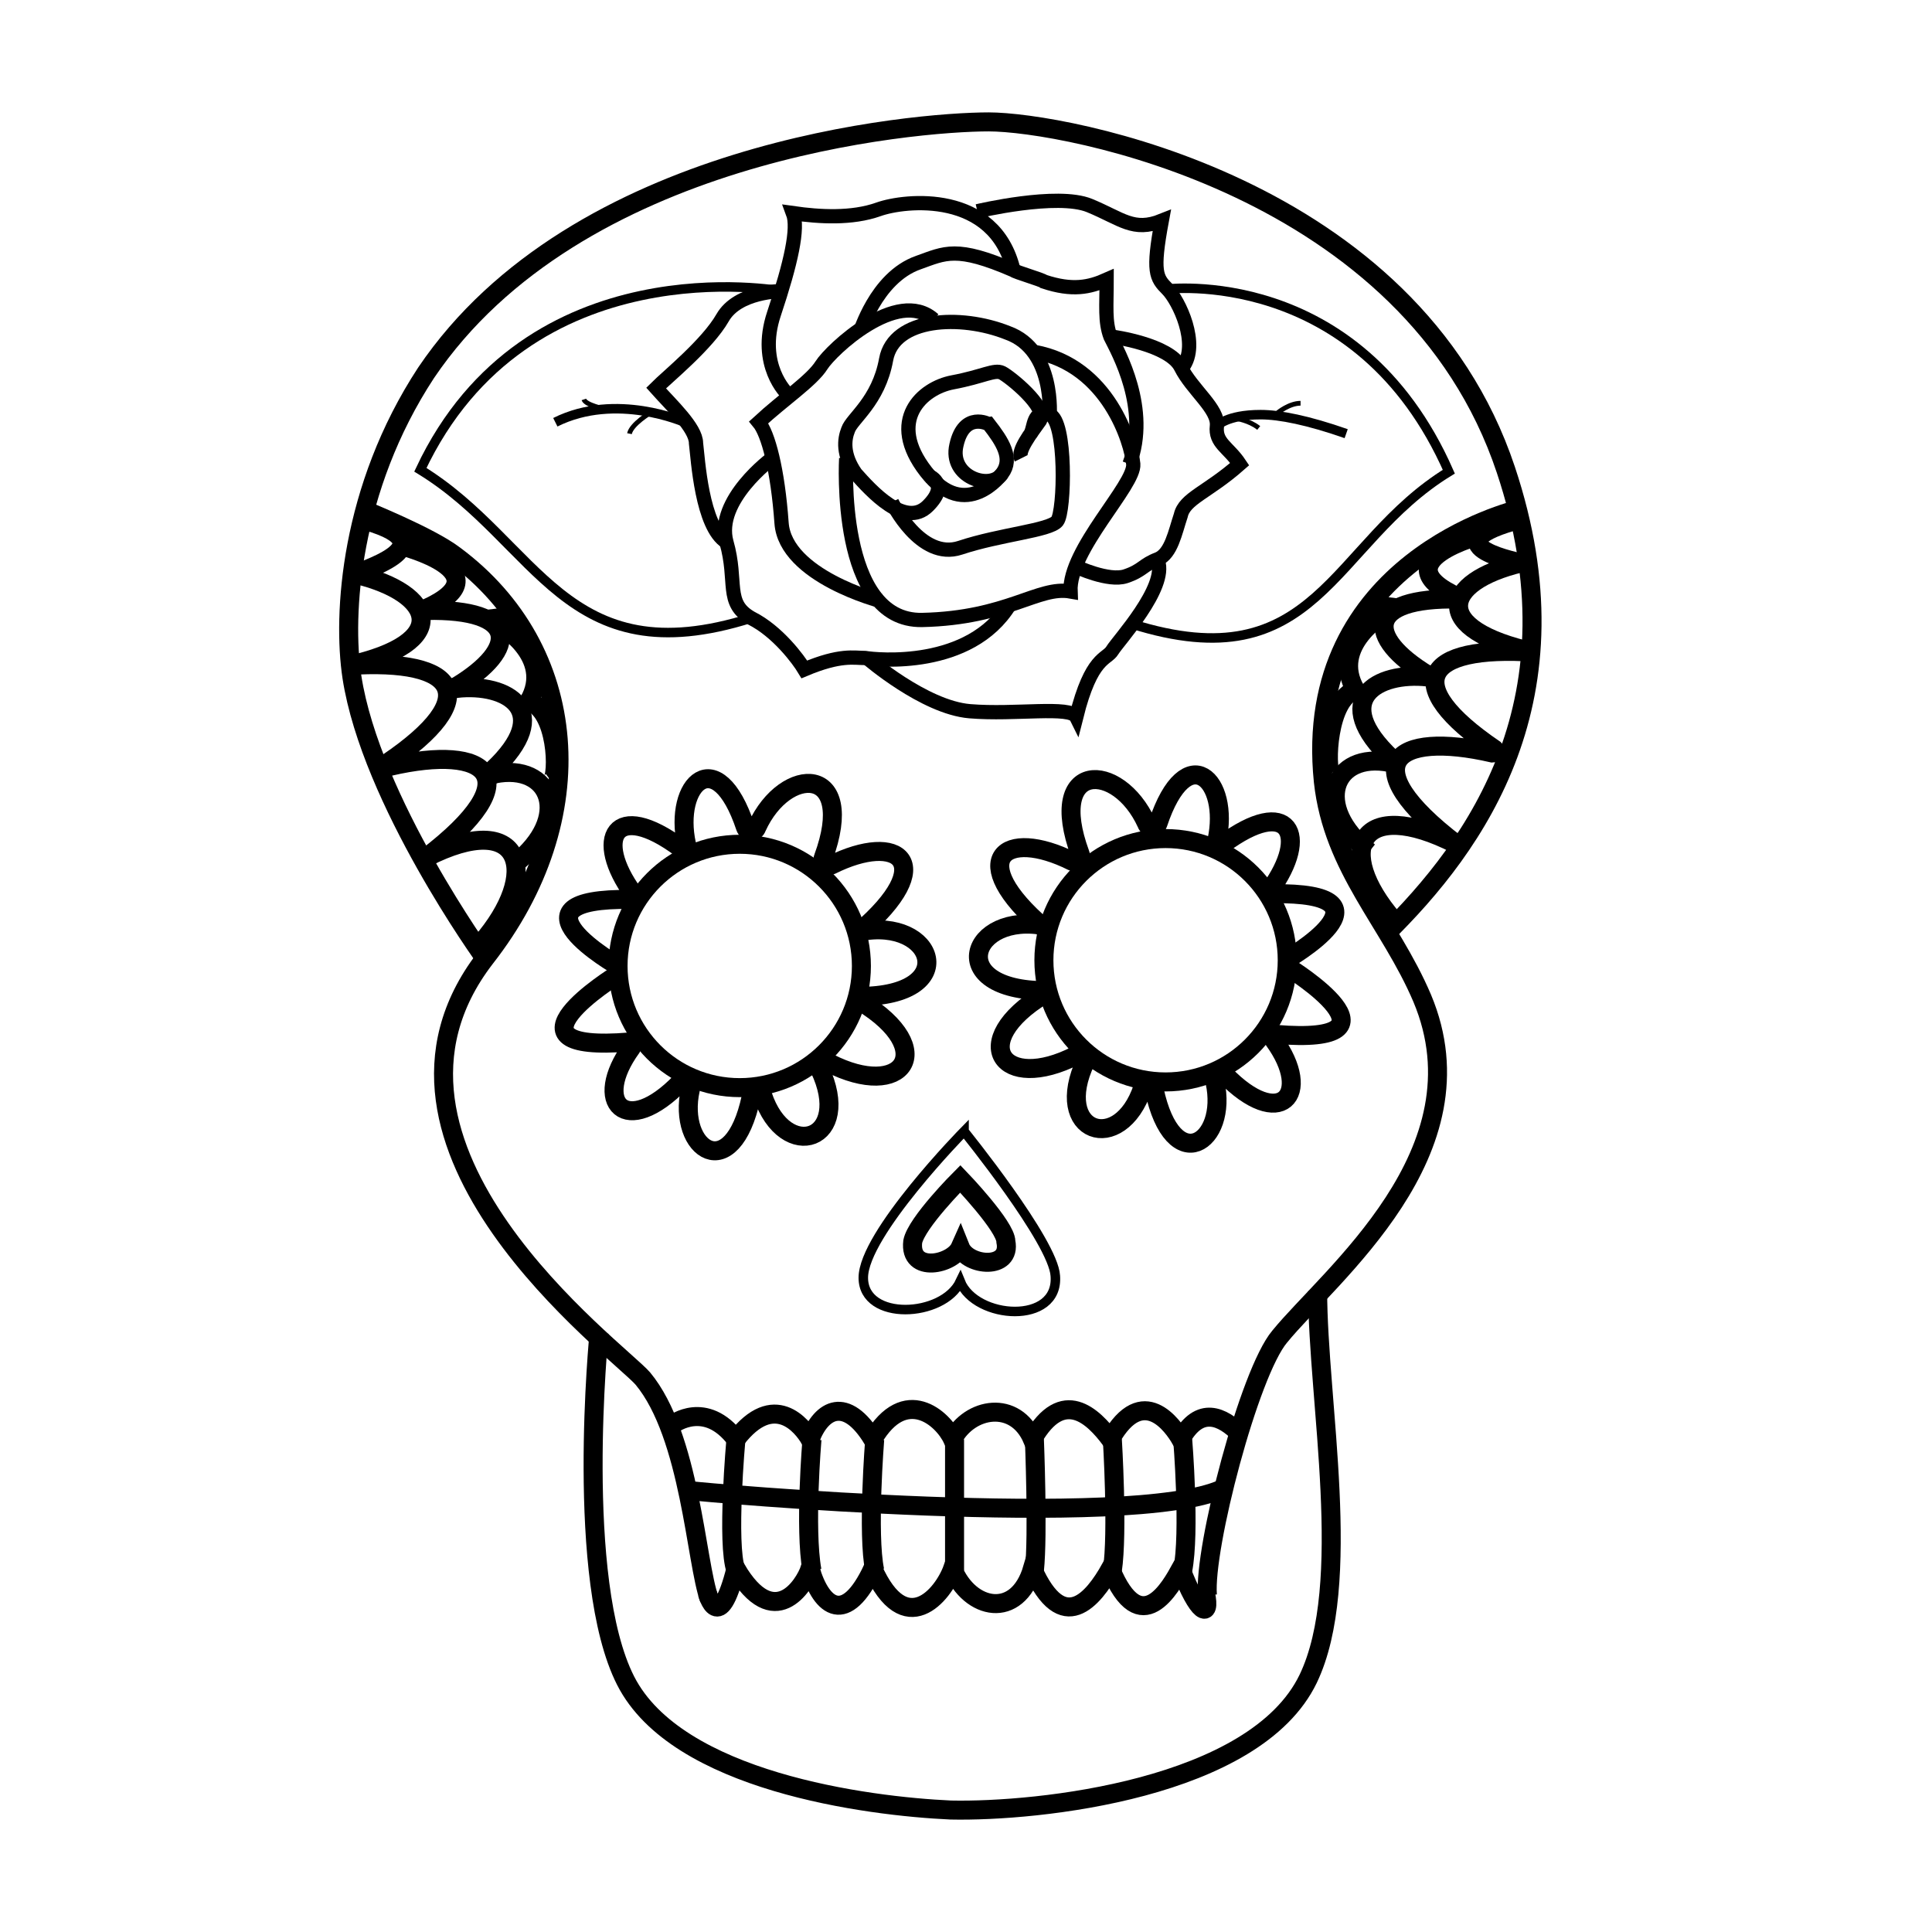<?xml version="1.0" encoding="UTF-8"?>
<!-- Uploaded to: ICON Repo, www.svgrepo.com, Generator: ICON Repo Mixer Tools -->
<svg width="800px" height="800px" version="1.1" viewBox="144 144 512 512" xmlns="http://www.w3.org/2000/svg">
 <defs>
  <clipPath id="d">
   <path d="m165 148.09h457v321.91h-457z"/>
  </clipPath>
  <clipPath id="c">
   <path d="m229 414h340v237.9h-340z"/>
  </clipPath>
  <clipPath id="b">
   <path d="m294 148.09h173v153.91h-173z"/>
  </clipPath>
  <clipPath id="a">
   <path d="m349 148.09h164v146.91h-164z"/>
  </clipPath>
 </defs>
 <g clip-path="url(#d)">
  <path transform="matrix(5.038 0 0 5.038 148.09 148.09)" d="m24.7 49.6s-6-8.3-7-14.8c-0.5-3.3-0.1-9.9 3.9-16 7.9-11.701 25.7-13.2 29.599-13.2 3.9 0 22.2 3.3 27.2 18.3 4 12-1.5 19.7-6.4 24.5" fill="none" stroke="#000000" stroke-miterlimit="10"/>
 </g>
 <path transform="matrix(5.038 0 0 5.038 148.09 148.09)" d="m79 26s-11.4 2.7-10.2 14.3c0.5 4.6 3.5 7.4 5.2 11.4 3.4 8.1-4.9 14.6-7.5 17.8-1.6 1.9-4 11.1-3.8 13.6" fill="none" stroke="#000000" stroke-miterlimit="10"/>
 <g clip-path="url(#c)">
  <path transform="matrix(5.038 0 0 5.038 148.09 148.09)" d="m30.7 69.3s-1.3 13 1.4 18.3c2.7 5.3 12.7 6.6 17.1 6.8 4.6 0.1 16-1.1 18.8-6.9 2.4-5 0.5-14.6 0.5-20.4" fill="none" stroke="#000000" stroke-miterlimit="10"/>
 </g>
 <path transform="matrix(5.038 0 0 5.038 148.09 148.09)" d="m36.5 83.3c-0.7-1.9-1-8.6-3.5-11.6-1.3-1.5-15.9-12.2-8.3-22.1 5.8-7.4 5-16.3-1.6-21.2-1.3-1-4.8-2.4-4.8-2.4" fill="none" stroke="#000000" stroke-miterlimit="10"/>
 <path transform="matrix(5.038 0 0 5.038 148.09 148.09)" d="m66.9 49.7c0 3.534-2.865 6.4-6.4 6.4s-6.4-2.866-6.4-6.4c0-3.535 2.865-6.401 6.4-6.401s6.4 2.866 6.4 6.401" fill="none" stroke="#000000" stroke-miterlimit="10"/>
 <path transform="matrix(5.038 0 0 5.038 148.09 148.09)" d="m66.8 49.7s6.3-3.6-0.7-3.5c-0.099 0-0.099-0.1-0.099-0.2 2.1-2.9 1-5-2.5-2.4-0.1 0.1-0.4 0-0.3-0.2 0.7-3.2-1.6-5.4-3.1-0.9-0.1 0.3-0.5 0.3-0.6 0-1.5-3.3-5.3-3.3-3.5 1.6 0.1 0.2-0.2 0.5-0.4 0.4-3.6-1.8-5.7-0.1-1.5 3.5" fill="none" stroke="#000000" stroke-miterlimit="10"/>
 <path transform="matrix(5.038 0 0 5.038 148.09 148.09)" d="m54.1 51.5c-4.1 2.5-2.2 5.2 1.7 3.2 0.2-0.1 0.6 0.1 0.5 0.3-1.8 3.8 1.8 5 3 1.4 0.1-0.3 0.5-0.6 0.6 0.1 1 4.7 3.9 2.8 3.2-0.4 0-0.2 0.3-0.5 0.5-0.4 2.9 3 4.7 1.1 2.6-1.8-0.1-0.1 0-0.3 0.1-0.3 7.3 0.6 0.7-3.5 0.7-3.5" fill="none" stroke="#000000" stroke-miterlimit="10"/>
 <path transform="matrix(5.038 0 0 5.038 148.09 148.09)" d="m54.2 47.9c-4-0.8-5.4 3.4 0 3.4" fill="none" stroke="#000000" stroke-miterlimit="10"/>
 <path transform="matrix(5.038 0 0 5.038 148.09 148.09)" d="m44.5 50c0 3.534-2.866 6.4-6.4 6.4-3.535 0-6.401-2.866-6.401-6.4 0-3.535 2.866-6.401 6.401-6.401 3.534 0 6.4 2.866 6.4 6.401" fill="none" stroke="#000000" stroke-miterlimit="10"/>
 <path transform="matrix(5.038 0 0 5.038 148.09 148.09)" d="m31.7 50s-6.3-3.6 0.7-3.5c0.1 0 0.2-0.2 0.1-0.3-2.1-2.9-1-5 2.5-2.4 0.1 0.1 0.4 0 0.3-0.2-0.7-3.2 1.6-5.4 3.1-0.9 0.1 0.3 0.5 0.3 0.6 0 1.5-3.3 5.3-3.3 3.5 1.6-0.1 0.2 0.2 0.5 0.4 0.4 3.6-1.8 5.7-0.1 1.5 3.5" fill="none" stroke="#000000" stroke-miterlimit="10"/>
 <path transform="matrix(5.038 0 0 5.038 148.09 148.09)" d="m44.5 51.9c4.1 2.5 2.2 5.2-1.7 3.2-0.2-0.1-0.6 0.1-0.5 0.3 1.8 3.8-1.8 5-3 1.4-0.1-0.3-0.5-0.6-0.6 0.1-1 4.7-3.9 2.8-3.2-0.4 0-0.2-0.3-0.5-0.5-0.4-2.9 3-4.7 1.1-2.6-1.8 0.1-0.1 0-0.3-0.1-0.3-7.3 0.6-0.7-3.5-0.7-3.5" fill="none" stroke="#000000" stroke-miterlimit="10"/>
 <path transform="matrix(5.038 0 0 5.038 148.09 148.09)" d="m44.4 48.2c4-0.8 5.4 3.4 0 3.4" fill="none" stroke="#000000" stroke-miterlimit="10"/>
 <path transform="matrix(5.038 0 0 5.038 148.09 148.09)" d="m36.4 83s0.6 2.3 1.5-1.3c2 3.4 3.6 0.9 3.9 0 0.6 2.1 1.9 3 3.3 0 1.7 3.8 3.7 1.4 4.2 0 0.9 2.2 3.4 2.7 4.2 0 1.6 3.6 3.2 1.6 4.1 0 1.6 3.9 3.2 0.9 3.7 0 0.9 2.4 1.6 2.7 1.3 1.3" fill="none" stroke="#000000" stroke-miterlimit="10"/>
 <path transform="matrix(5.038 0 0 5.038 148.09 148.09)" d="m37.9 74.9s-0.5 5.5 0 6.9" fill="none" stroke="#000000" stroke-miterlimit="10"/>
 <path transform="matrix(5.038 0 0 5.038 148.09 148.09)" d="m41.9 74.9s-0.4 4.7 0 6.9" fill="none" stroke="#000000" stroke-miterlimit="10"/>
 <path transform="matrix(5.038 0 0 5.038 148.09 148.09)" d="m45.2 74.9s-0.4 5 0 6.9" fill="none" stroke="#000000" stroke-miterlimit="10"/>
 <path transform="matrix(5.038 0 0 5.038 148.09 148.09)" d="m49.4 74.9v6.901" fill="none" stroke="#000000" stroke-miterlimit="10"/>
 <path transform="matrix(5.038 0 0 5.038 148.09 148.09)" d="m53.6 74.9s0.2 5 0 6.9" fill="none" stroke="#000000" stroke-miterlimit="10"/>
 <path transform="matrix(5.038 0 0 5.038 148.09 148.09)" d="m57.7 74.9s0.3 4.9 0 6.9" fill="none" stroke="#000000" stroke-miterlimit="10"/>
 <path transform="matrix(5.038 0 0 5.038 148.09 148.09)" d="m61.4 74.9s0.4 4.9 0 6.9" fill="none" stroke="#000000" stroke-miterlimit="10"/>
 <path transform="matrix(5.038 0 0 5.038 148.09 148.09)" d="m35.5 77.6c0.7 0.1 23.2 2.1 28-0.1" fill="none" stroke="#000000" stroke-miterlimit="10"/>
 <path transform="matrix(5.038 0 0 5.038 148.09 148.09)" d="m64.4 74.6c-0.9-0.9-2.1-1.5-3.1 0.3-0.4-0.7-2-3-3.7 0-0.9-1.2-2.5-2.8-4.1 0-0.9-2.1-3.3-1.7-4.2 0-0.5-1.1-2.5-2.9-4.2 0-1.4-2.3-2.7-1.6-3.3 0-0.4-0.7-1.9-2.6-3.9 0-1.6-2.1-3.3-0.8-3.3-0.8" fill="none" stroke="#000000" stroke-miterlimit="10"/>
 <path transform="matrix(5.038 0 0 5.038 148.09 148.09)" d="m78.8 26.6c-4.5 1.3 0.5 2.2 0.4 2.2-4.2 1-4.8 3.5 0.7 4.7-5.9-0.4-7.1 1.7-2.1 5.1 0.1 0.1 0 0.2-0.1 0.2-5.2-1.2-7.4 0.6-1.9 4.8-5.1-2.6-6.5 0.3-3.3 4" fill="none" stroke="#000000" stroke-miterlimit="10"/>
 <path transform="matrix(5.038 0 0 5.038 148.09 148.09)" d="m77.2 27.3s-5.5 1.4-1.3 3.3c0.1 0 0 0.1 0 0.1-4.9-0.1-4.9 2-1.6 4 0.1 0 0 0.1 0 0.1-2.7-0.3-5.2 1.2-1.9 4.3 0.1 0.1 0 0.3-0.1 0.2-3-0.6-4.1 2.3-1.1 4.7" fill="none" stroke="#000000" stroke-miterlimit="10"/>
 <path transform="matrix(5.038 0 0 5.038 148.09 148.09)" d="m72.2 30.6-0.1 0.8s-3 1.7-1.6 4.1c-1.5 0.4-1.6 4.1-1.3 4.4" fill="none" stroke="#000000" stroke-miterlimit="10"/>
 <path transform="matrix(5.038 0 0 5.038 148.09 148.09)" d="m18.5 26.6c4.5 1.3-0.7 2.7-0.6 2.8 4.2 1 5.1 3.6-0.4 4.8 5.9-0.4 7.1 1.7 2.1 5.1-0.1 0.1 0 0.2 0.1 0.2 5.2-1.2 7.4 0.6 1.9 4.8 5.1-2.6 6.1 0.8 2.9 4.5" fill="none" stroke="#000000" stroke-miterlimit="10"/>
 <path transform="matrix(5.038 0 0 5.038 148.09 148.09)" d="m20.3 27.9s5.5 1.4 1.3 3.3c-0.1 0 0 0.1 0 0.1 4.9-0.1 4.9 2 1.6 4-0.1 0 0 0.1 0 0.1 2.7-0.3 5.2 1.2 1.9 4.3-0.1 0.1 0 0.3 0.1 0.2 3-0.6 4.1 2.3 1.1 4.7" fill="none" stroke="#000000" stroke-miterlimit="10"/>
 <path transform="matrix(5.038 0 0 5.038 148.09 148.09)" d="m25.3 31.2 0.1 0.8s3 1.7 1.6 4.1c1.5 0.4 1.6 3.9 1.2 4.2" fill="none" stroke="#000000" stroke-miterlimit="10"/>
 <path transform="matrix(5.038 0 0 5.038 148.09 148.09)" d="m49.7 61.2s-2.3 2.3-2.5 3.3c-0.2 1.7 2.1 1.2 2.5 0.3 0.4 1 2.7 1.2 2.4-0.3 0-0.8-2.4-3.3-2.4-3.3z" fill="none" stroke="#000000" stroke-miterlimit="10"/>
 <path transform="matrix(5.038 0 0 5.038 148.09 148.09)" d="m49.9 58.7s-5.3 5.4-5.3 7.7c0 2.3 4.2 2.1 5.1 0.2 0.8 2 5.2 2.3 5-0.3-0.101-1.8-4.8-7.6-4.8-7.6z" fill="none" stroke="#000000" stroke-miterlimit="10" stroke-width=".5"/>
 <path transform="matrix(5.038 0 0 5.038 148.09 148.09)" d="m51.2 21.5s-1.3-0.7-1.7 1.1c-0.4 1.7 1.8 2.4 2.4 1.5 0.601-0.801 7.76e-4 -1.701-0.699-2.6z" fill="none" stroke="#000000" stroke-miterlimit="10" stroke-width=".75"/>
 <path transform="matrix(5.038 0 0 5.038 148.09 148.09)" d="m51.9 24.1s-1.9 2.6-4-0.1-0.2-4.4 1.4-4.7c1.6-0.3 2.2-0.7 2.6-0.5 0.4 0.2 2.4 1.8 2 2.5-0.5 0.7-1.2 1.6-1 2" fill="none" stroke="#000000" stroke-miterlimit="10" stroke-width=".75"/>
 <path transform="matrix(5.038 0 0 5.038 148.09 148.09)" d="m46.1 25.6s1.5 3.1 3.6 2.4c2.1-0.7 4.7-0.9 5.1-1.4 0.4-0.5 0.5-5.3-0.4-5.6-0.9-0.3-0.8 0.7-1 1" fill="none" stroke="#000000" stroke-miterlimit="10" stroke-width=".75"/>
 <path transform="matrix(5.038 0 0 5.038 148.09 148.09)" d="m54.4 21.1s0.3-3.5-2.2-4.4c-2.5-1-6-0.8-6.4 1.4-0.4 2.2-1.8 3.1-2 3.7-0.2 0.5-0.3 1.3 0.4 2.3 0.8 0.9 2.6 2.9 3.8 1.7 1.2-1.2 0-1.6 0-1.6" fill="none" stroke="#000000" stroke-miterlimit="10" stroke-width=".75"/>
 <path transform="matrix(5.038 0 0 5.038 148.09 148.09)" d="m43.7 23.3s-0.5 8.6 4 8.5c4.5-0.1 6.1-1.8 7.8-1.5-0.1-2.2 3.4-5.6 3.3-6.7-0.1-1.1-1.3-5.2-5.2-5.9" fill="none" stroke="#000000" stroke-miterlimit="10" stroke-width=".75"/>
 <path transform="matrix(5.038 0 0 5.038 148.09 148.09)" d="m45.5 30.8s-5-1.3-5.2-4.1c-0.2-2.8-0.7-4.7-1.2-5.3 1.3-1.2 2.8-2.2 3.3-3 0.5-0.8 4-4.1 5.9-2.4" fill="none" stroke="#000000" stroke-miterlimit="10" stroke-width=".75"/>
 <path transform="matrix(5.038 0 0 5.038 148.09 148.09)" d="m44.5 16.4c-0.1 0.5 0.7-2.6 3-3.4 1.4-0.5 2-0.9 5 0.4 0.1 0.1 1.5 0.5 1.6 0.6 1.5 0.5 2.4 0.3 3.3-0.1 0 1.4-0.1 2.2 0.2 3 0.4 0.8 2.1 3.8 1 6.7" fill="none" stroke="#000000" stroke-miterlimit="10" stroke-width=".75"/>
 <g clip-path="url(#b)">
  <path transform="matrix(5.038 0 0 5.038 148.09 148.09)" d="m40.6 19.9s-1.6-1.5-0.7-4.2 1.3-4.5 1-5.3c1.4 0.2 3.1 0.3 4.5-0.2 1.4-0.5 6.1-1 7.1 3.2" fill="none" stroke="#000000" stroke-miterlimit="10" stroke-width=".75"/>
 </g>
 <path transform="matrix(5.038 0 0 5.038 148.09 148.09)" d="m39.8 23.3s-3 2.2-2.4 4.4c0.6 2.1-0.1 3.2 1.3 4 1.4 0.7 2.5 2.2 2.8 2.7 1.9-0.8 2.6-0.6 3.2-0.6 0.6 0.1 5.5 0.6 7.6-2.8" fill="none" stroke="#000000" stroke-miterlimit="10" stroke-width=".75"/>
 <path transform="matrix(5.038 0 0 5.038 148.09 148.09)" d="m40.3 14.5s-2.3 0-3.1 1.4-2.9 3.1-3.5 3.7c0.8 0.9 2.1 2.1 2.1 2.9 0.1 0.8 0.3 4.4 1.6 5.2" fill="none" stroke="#000000" stroke-miterlimit="10" stroke-width=".75"/>
 <path transform="matrix(5.038 0 0 5.038 148.09 148.09)" d="m57.7 16.9s3 0.4 3.6 1.6c0.6 1.2 2 2.2 1.9 3.1-0.1 0.9 0.6 1.1 1.2 2-1.7 1.5-2.9 1.8-3.1 2.7-0.3 0.9-0.5 2-1.2 2.3-0.8 0.3-0.8 0.6-1.7 0.9-0.9 0.3-2.6-0.5-2.6-0.5" fill="none" stroke="#000000" stroke-miterlimit="10" stroke-width=".75"/>
 <path transform="matrix(5.038 0 0 5.038 148.09 148.09)" d="m44.8 33.8s3 2.6 5.4 2.8c2.4 0.2 5.3-0.3 5.6 0.3 0.8-3.2 1.6-3 1.9-3.5 0.3-0.5 2.9-3.3 2.4-4.7" fill="none" stroke="#000000" stroke-miterlimit="10" stroke-width=".75"/>
 <g clip-path="url(#a)">
  <path transform="matrix(5.038 0 0 5.038 148.09 148.09)" d="m50.6 10.3s4.2-1 5.9-0.3c1.7 0.7 2.3 1.4 3.8 0.8-0.5 2.7-0.3 3 0.3 3.6 0.6 0.6 1.7 2.9 0.8 4.1" fill="none" stroke="#000000" stroke-miterlimit="10" stroke-width=".75"/>
 </g>
 <path transform="matrix(5.038 0 0 5.038 148.09 148.09)" d="m60.5 14.4s10.1-1.3 14.9 9.6c-6.2 3.8-6.9 11.1-16.7 8" fill="none" stroke="#000000" stroke-miterlimit="10" stroke-width=".5"/>
 <path transform="matrix(5.038 0 0 5.038 148.09 148.09)" d="m40.3 14.5s-13.4-2.5-19 9.4c6.2 3.8 7.6 10.9 17.4 7.8" fill="none" stroke="#000000" stroke-miterlimit="10" stroke-width=".5"/>
 <path transform="matrix(5.038 0 0 5.038 148.09 148.09)" d="m28.4 21.4c3.2-1.6 6.8 0 6.8 0" fill="none" stroke="#000000" stroke-miterlimit="10" stroke-width=".5"/>
 <path transform="matrix(5.038 0 0 5.038 148.09 148.09)" d="m63.2 21.6s0.5-0.6 2.3-0.6c1 0 2.5 0.3 4.5 1" fill="none" stroke="#000000" stroke-miterlimit="10" stroke-width=".5"/>
 <path transform="matrix(5.038 0 0 5.038 148.09 148.09)" d="m33.4 20.9s-1 0.6-1.1 1.1" fill="none" stroke="#000000" stroke-miterlimit="10" stroke-width=".25"/>
 <path transform="matrix(5.038 0 0 5.038 148.09 148.09)" d="m31 20.7s-1-0.2-1.1-0.5" fill="none" stroke="#000000" stroke-miterlimit="10" stroke-width=".25"/>
 <path transform="matrix(5.038 0 0 5.038 148.09 148.09)" d="m64.2 21.2s0.7 0.1 1.2 0.5" fill="none" stroke="#000000" stroke-miterlimit="10" stroke-width=".25"/>
 <path transform="matrix(5.038 0 0 5.038 148.09 148.09)" d="m66.4 20.9s0.6-0.5 1.2-0.5" fill="none" stroke="#000000" stroke-miterlimit="10" stroke-width=".25"/>
</svg>